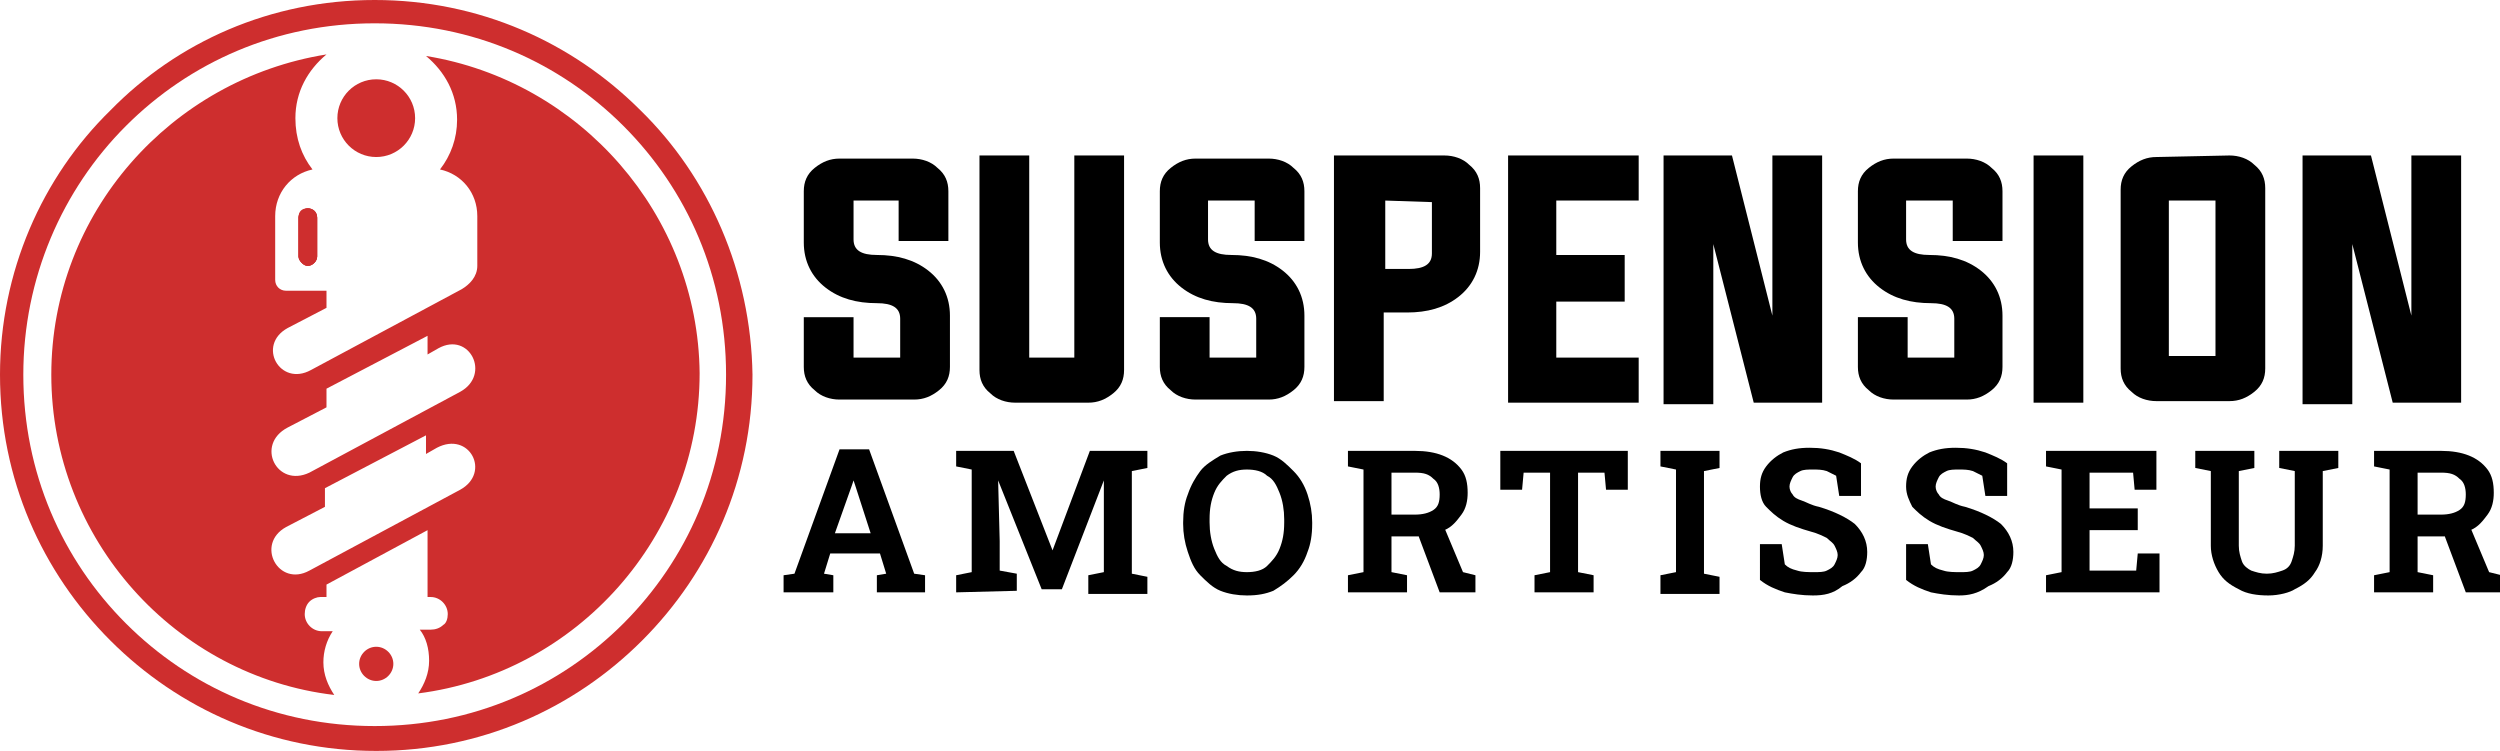 <?xml version="1.0" encoding="utf-8"?>
<!-- Generator: Adobe Illustrator 24.1.0, SVG Export Plug-In . SVG Version: 6.00 Build 0)  -->
<svg version="1.1" id="Layer_1" xmlns="http://www.w3.org/2000/svg" xmlns:xlink="http://www.w3.org/1999/xlink" x="0px" y="0px"
	 width="160.8px" height="48.3px" viewBox="0 0 160.8 48.3" style="enable-background:new 0 0 160.8 48.3;" xml:space="preserve">
<style type="text/css">
	.st0{fill:#CE2E2E;}
	.st1{fill-rule:evenodd;clip-rule:evenodd;fill:#CE2E2E;}
</style>
<g>
	<path class="st0" d="M41.2,7.1C36.8,2.7,30.8,0,24.1,0s-12.7,2.7-17,7.1C2.7,11.4,0,17.5,0,24.1c0,6.7,2.7,12.7,7.1,17.1
		s10.4,7.1,17.1,7.1s12.7-2.7,17.1-7.1s7.1-10.4,7.1-17.1C48.3,17.5,45.6,11.4,41.2,7.1z M40.1,40.1c-4.1,4.1-9.7,6.6-16,6.6
		s-11.9-2.5-16-6.6s-6.6-9.7-6.6-16c0-6.2,2.5-11.9,6.6-16s9.7-6.6,16-6.6S36,4,40.1,8.1s6.6,9.7,6.6,16
		C46.7,30.4,44.2,36,40.1,40.1z"/>
	<path class="st1" d="M19.8,13.4c0.3,0,0.6,0.3,0.6,0.6v2.5c0,0.3-0.3,0.6-0.6,0.6c-0.2,0-0.3-0.1-0.4-0.2s-0.2-0.3-0.2-0.4V14
		C19.2,13.6,19.4,13.4,19.8,13.4z"/>
	<circle class="st1" cx="24.2" cy="7.6" r="2.5"/>
	<path class="st1" d="M24.2,41.6c-0.6,0-1.1,0.5-1.1,1.1s0.5,1.1,1.1,1.1s1.1-0.5,1.1-1.1C25.3,42.1,24.8,41.6,24.2,41.6z"/>
	<path class="st1" d="M27.4,3.6c1.2,1,2,2.4,2,4.1c0,1.2-0.4,2.3-1.1,3.2c1.4,0.3,2.4,1.5,2.4,3v3.2c0,0.7-0.5,1.2-1,1.5L20,23.8
		c-2,1.1-3.5-1.6-1.5-2.7l2.5-1.3v-1.1h-2.6c-0.4,0-0.7-0.3-0.7-0.7v-4.1c0-1.5,1-2.7,2.4-3C19.4,10,19,8.9,19,7.6
		c0-1.7,0.8-3.1,2-4.1C11,5.1,3.3,13.7,3.3,24.1c0,10.6,8,19.4,18.2,20.6c-0.4-0.6-0.7-1.3-0.7-2.1c0-0.7,0.2-1.4,0.6-2h-0.7
		c-0.6,0-1.1-0.5-1.1-1.1c0-0.3,0.1-0.6,0.3-0.8c0.2-0.2,0.5-0.3,0.7-0.3H21v-0.8l6.5-3.5v4.3h0.2c0.6,0,1.1,0.5,1.1,1.1
		c0,0.3-0.1,0.6-0.3,0.7c-0.2,0.2-0.5,0.3-0.8,0.3H27c0.4,0.5,0.6,1.2,0.6,2s-0.3,1.5-0.7,2.1C37.1,43.3,45,34.5,45,24
		C44.9,13.8,37.3,5.2,27.4,3.6z M18.5,27.5l2.5-1.3V25l6.5-3.4v1.2l0.7-0.4c2-1.1,3.4,1.7,1.4,2.8l-9.7,5.2
		C17.8,31.4,16.4,28.6,18.5,27.5z M29.6,31.5l-9.7,5.2c-2,1.1-3.5-1.7-1.5-2.8l2.5-1.3v-1.2l6.5-3.4v1.2l0.7-0.4
		C30.2,27.7,31.6,30.4,29.6,31.5z"/>
	<path class="st1" d="M19.8,13.4c-0.3,0-0.6,0.3-0.6,0.6v2.5c0,0.2,0.1,0.3,0.2,0.4s0.3,0.2,0.4,0.2c0.3,0,0.6-0.3,0.6-0.6V14
		C20.4,13.6,20.1,13.4,19.8,13.4z"/>
	<path class="st1" d="M20.4,14v2.5c0,0.3-0.3,0.6-0.6,0.6c-0.2,0-0.3-0.1-0.4-0.2s-0.2-0.3-0.2-0.4V14c0-0.3,0.3-0.6,0.6-0.6
		S20.4,13.6,20.4,14z"/>
</g>
<g>
	<path d="M57.9,12.9h-3v2.5c0,0.7,0.5,1,1.5,1c1.3,0,2.4,0.3,3.3,1c0.9,0.7,1.4,1.7,1.4,2.9v3.3c0,0.6-0.2,1.1-0.7,1.5
		s-1,0.6-1.6,0.6H54c-0.6,0-1.2-0.2-1.6-0.6c-0.5-0.4-0.7-0.9-0.7-1.5v-3.2h3.2V23h3v-2.5c0-0.7-0.5-1-1.5-1c-1.3,0-2.4-0.3-3.3-1
		c-0.9-0.7-1.4-1.7-1.4-2.9v-3.3c0-0.6,0.2-1.1,0.7-1.5s1-0.6,1.6-0.6h4.7c0.6,0,1.2,0.2,1.6,0.6c0.5,0.4,0.7,0.9,0.7,1.5v3.2h-3.2
		v-2.6H57.9z"/>
	<path d="M66.1,23h3V10h3.2v13.8c0,0.6-0.2,1.1-0.7,1.5s-1,0.6-1.6,0.6h-4.7c-0.6,0-1.2-0.2-1.6-0.6c-0.5-0.4-0.7-0.9-0.7-1.5V10
		h3.2v13H66.1z"/>
	<path d="M80.7,12.9h-3v2.5c0,0.7,0.5,1,1.5,1c1.3,0,2.4,0.3,3.3,1s1.4,1.7,1.4,2.9v3.3c0,0.6-0.2,1.1-0.7,1.5s-1,0.6-1.6,0.6h-4.7
		c-0.6,0-1.2-0.2-1.6-0.6c-0.5-0.4-0.7-0.9-0.7-1.5v-3.2h3.2V23h3v-2.5c0-0.7-0.5-1-1.5-1c-1.3,0-2.4-0.3-3.3-1s-1.4-1.7-1.4-2.9
		v-3.3c0-0.6,0.2-1.1,0.7-1.5s1-0.6,1.6-0.6h4.7c0.6,0,1.2,0.2,1.6,0.6c0.5,0.4,0.7,0.9,0.7,1.5v3.2h-3.2V12.9z"/>
	<path d="M85.9,10h7c0.6,0,1.2,0.2,1.6,0.6c0.5,0.4,0.7,0.9,0.7,1.5v4.1c0,1.2-0.5,2.2-1.4,2.9c-0.9,0.7-2,1-3.3,1H89v5.7h-3.2V10
		H85.9z M89.1,12.9v4.4h1.5c1,0,1.5-0.3,1.5-1V13L89.1,12.9L89.1,12.9z"/>
	<path d="M100.1,23h5.3v2.9H97V10h8.4v2.9h-5.3v3.5h4.4v3h-4.4V23z"/>
	<path d="M110.2,15.7V26H107V10h4.4l2.6,10.3V10h3.2v15.9h-4.4L110.2,15.7z"/>
	<path d="M125.6,12.9h-3v2.5c0,0.7,0.5,1,1.5,1c1.3,0,2.4,0.3,3.3,1s1.4,1.7,1.4,2.9v3.3c0,0.6-0.2,1.1-0.7,1.5s-1,0.6-1.6,0.6h-4.7
		c-0.6,0-1.2-0.2-1.6-0.6c-0.5-0.4-0.7-0.9-0.7-1.5v-3.2h3.2V23h3v-2.5c0-0.7-0.5-1-1.5-1c-1.3,0-2.4-0.3-3.3-1s-1.4-1.7-1.4-2.9
		v-3.3c0-0.6,0.2-1.1,0.7-1.5s1-0.6,1.6-0.6h4.7c0.6,0,1.2,0.2,1.6,0.6c0.5,0.4,0.7,0.9,0.7,1.5v3.2h-3.2
		C125.6,15.5,125.6,12.9,125.6,12.9z"/>
	<path d="M130.8,25.9V10h3.2v15.9H130.8z"/>
	<path d="M143.4,10c0.6,0,1.2,0.2,1.6,0.6c0.5,0.4,0.7,0.9,0.7,1.5v11.6c0,0.6-0.2,1.1-0.7,1.5s-1,0.6-1.6,0.6h-4.7
		c-0.6,0-1.2-0.2-1.6-0.6c-0.5-0.4-0.7-0.9-0.7-1.5V12.2c0-0.6,0.2-1.1,0.7-1.5s1-0.6,1.6-0.6L143.4,10L143.4,10z M139.5,12.9v10h3
		v-10H139.5z"/>
	<path d="M151.3,15.7V26h-3.2V10h4.4l2.6,10.3V10h3.2v15.9h-4.4L151.3,15.7z"/>
	<path d="M50.4,38.1V37l0.7-0.1l2.9-8h1.9l2.9,8l0.7,0.1v1.1h-3.1V37l0.6-0.1l-0.4-1.3h-3.2L53,36.9l0.6,0.1v1.1H50.4z M53.7,34.3
		H56l-1-3.1l-0.1-0.3l0,0l-0.1,0.3L53.7,34.3z"/>
	<path d="M61.5,38.1V37l1-0.2v-6.6l-1-0.2v-1h1h2.7l2.5,6.4l0,0l2.4-6.4h3.7v1.1l-1,0.2v6.6l1,0.2v1.1H70V37l1-0.2V35v-4.1l0,0
		l-2.7,7H67l-2.8-7l0,0l0.1,3.9v1.9l1.1,0.2V38L61.5,38.1L61.5,38.1z"/>
	<path d="M80.2,38.3c-0.6,0-1.2-0.1-1.7-0.3s-0.9-0.6-1.3-1s-0.6-0.9-0.8-1.5c-0.2-0.6-0.3-1.2-0.3-1.8v-0.1c0-0.7,0.1-1.3,0.3-1.8
		c0.2-0.6,0.5-1.1,0.8-1.5s0.8-0.7,1.3-1c0.5-0.2,1.1-0.3,1.7-0.3s1.2,0.1,1.7,0.3c0.5,0.2,0.9,0.6,1.3,1s0.7,0.9,0.9,1.5
		c0.2,0.6,0.3,1.2,0.3,1.8v0.1c0,0.7-0.1,1.3-0.3,1.8c-0.2,0.6-0.5,1.1-0.9,1.5s-0.8,0.7-1.3,1C81.4,38.2,80.9,38.3,80.2,38.3z
		 M80.2,36.8c0.5,0,1-0.1,1.3-0.4c0.3-0.3,0.6-0.6,0.8-1.1c0.2-0.5,0.3-1,0.3-1.7v-0.2c0-0.6-0.1-1.2-0.3-1.7
		c-0.2-0.5-0.4-0.9-0.8-1.1c-0.3-0.3-0.8-0.4-1.3-0.4s-0.9,0.1-1.3,0.4c-0.3,0.3-0.6,0.6-0.8,1.1c-0.2,0.5-0.3,1-0.3,1.7v0.2
		c0,0.6,0.1,1.2,0.3,1.7c0.2,0.5,0.4,0.9,0.8,1.1C79.3,36.7,79.7,36.8,80.2,36.8z"/>
	<path d="M86.7,38.1V37l1-0.2v-6.6l-1-0.2v-1H91c0.7,0,1.3,0.1,1.8,0.3c0.5,0.2,0.9,0.5,1.2,0.9c0.3,0.4,0.4,0.9,0.4,1.5
		c0,0.5-0.1,1-0.4,1.4s-0.6,0.8-1.1,1s-1,0.4-1.7,0.4h-1.7v2.3l1,0.2v1.1H86.7z M89.5,33.1H91c0.5,0,0.9-0.1,1.2-0.3
		c0.3-0.2,0.4-0.5,0.4-1c0-0.4-0.1-0.8-0.4-1c-0.3-0.3-0.6-0.4-1.2-0.4h-1.5V33.1z M92.6,38.1l-1.5-4l1.7-0.4l1.3,3.1l0.8,0.2v1.1
		C94.9,38.1,92.6,38.1,92.6,38.1z"/>
	<path d="M98.7,38.1V37l1-0.2v-6.4H98l-0.1,1.1h-1.4V29h8.2v2.5h-1.4l-0.1-1.1h-1.7v6.4l1,0.2v1.1H98.7z"/>
	<path d="M106.8,38.1V37l1-0.2v-6.6l-1-0.2v-1h3.8v1.1l-1,0.2v6.6l1,0.2v1.1h-3.8V38.1z"/>
	<path d="M116.6,38.3c-0.7,0-1.3-0.1-1.8-0.2c-0.6-0.2-1.1-0.4-1.6-0.8V35h1.4l0.2,1.3c0.2,0.2,0.4,0.3,0.8,0.4
		c0.3,0.1,0.7,0.1,1.1,0.1c0.3,0,0.6,0,0.8-0.1c0.2-0.1,0.4-0.2,0.5-0.4s0.2-0.4,0.2-0.6c0-0.2-0.1-0.4-0.2-0.6
		c-0.1-0.2-0.3-0.3-0.5-0.5c-0.2-0.1-0.6-0.3-1-0.4c-0.7-0.2-1.3-0.4-1.8-0.7s-0.8-0.6-1.1-0.9s-0.4-0.8-0.4-1.3s0.1-0.9,0.4-1.3
		s0.7-0.7,1.1-0.9c0.5-0.2,1-0.3,1.7-0.3s1.3,0.1,1.9,0.3c0.5,0.2,1,0.4,1.4,0.7v2.1h-1.4l-0.2-1.3c-0.2-0.1-0.4-0.2-0.6-0.3
		c-0.3-0.1-0.6-0.1-0.9-0.1s-0.6,0-0.8,0.1c-0.2,0.1-0.4,0.2-0.5,0.4c-0.1,0.2-0.2,0.4-0.2,0.6s0.1,0.4,0.2,0.5
		c0.1,0.2,0.3,0.3,0.6,0.4c0.3,0.1,0.6,0.3,1.1,0.4c1,0.3,1.8,0.7,2.3,1.1c0.5,0.5,0.8,1.1,0.8,1.8c0,0.5-0.1,1-0.4,1.3
		c-0.3,0.4-0.7,0.7-1.2,0.9C117.9,38.2,117.3,38.3,116.6,38.3z"/>
	<path d="M126,38.3c-0.7,0-1.3-0.1-1.8-0.2c-0.6-0.2-1.1-0.4-1.6-0.8V35h1.4l0.2,1.3c0.2,0.2,0.4,0.3,0.8,0.4
		c0.3,0.1,0.7,0.1,1.1,0.1c0.3,0,0.6,0,0.8-0.1c0.2-0.1,0.4-0.2,0.5-0.4s0.2-0.4,0.2-0.6c0-0.2-0.1-0.4-0.2-0.6
		c-0.1-0.2-0.3-0.3-0.5-0.5c-0.2-0.1-0.6-0.3-1-0.4c-0.7-0.2-1.3-0.4-1.8-0.7s-0.8-0.6-1.1-0.9c-0.2-0.4-0.4-0.8-0.4-1.3
		s0.1-0.9,0.4-1.3s0.7-0.7,1.1-0.9c0.5-0.2,1-0.3,1.7-0.3s1.3,0.1,1.9,0.3c0.5,0.2,1,0.4,1.4,0.7v2.1h-1.4l-0.2-1.3
		c-0.2-0.1-0.4-0.2-0.6-0.3c-0.3-0.1-0.6-0.1-0.9-0.1s-0.6,0-0.8,0.1s-0.4,0.2-0.5,0.4c-0.1,0.2-0.2,0.4-0.2,0.6s0.1,0.4,0.2,0.5
		c0.1,0.2,0.3,0.3,0.6,0.4c0.3,0.1,0.6,0.3,1.1,0.4c1,0.3,1.8,0.7,2.3,1.1c0.5,0.5,0.8,1.1,0.8,1.8c0,0.5-0.1,1-0.4,1.3
		c-0.3,0.4-0.7,0.7-1.2,0.9C127.2,38.2,126.6,38.3,126,38.3z"/>
	<path d="M131.6,38.1V37l1-0.2v-6.6l-1-0.2v-1h7.1v2.5h-1.4l-0.1-1.1h-2.8v2.3h3.1v1.4h-3.1v2.6h3l0.1-1.1h1.4v2.5
		C138.9,38.1,131.6,38.1,131.6,38.1z"/>
	<path d="M145.9,38.3c-0.7,0-1.4-0.1-1.9-0.4c-0.6-0.3-1-0.6-1.3-1.1s-0.5-1.1-0.5-1.7v-4.8l-1-0.2V29h3.8v1.1l-1,0.2v4.8
		c0,0.4,0.1,0.7,0.2,1c0.1,0.3,0.4,0.5,0.6,0.6c0.3,0.1,0.6,0.2,1,0.2s0.7-0.1,1-0.2c0.3-0.1,0.5-0.3,0.6-0.6s0.2-0.6,0.2-1v-4.8
		l-1-0.2V29h3.8v1.1l-1,0.2v4.8c0,0.7-0.2,1.3-0.5,1.7c-0.3,0.5-0.7,0.8-1.3,1.1C147.3,38.1,146.6,38.3,145.9,38.3z"/>
	<path d="M152.7,38.1V37l1-0.2v-6.6l-1-0.2v-1h4.3c0.7,0,1.3,0.1,1.8,0.3c0.5,0.2,0.9,0.5,1.2,0.9s0.4,0.9,0.4,1.5
		c0,0.5-0.1,1-0.4,1.4c-0.3,0.4-0.6,0.8-1.1,1s-1,0.4-1.7,0.4h-1.7v2.3l1,0.2v1.1H152.7z M155.5,33.1h1.5c0.5,0,0.9-0.1,1.2-0.3
		s0.4-0.5,0.4-1c0-0.4-0.1-0.8-0.4-1c-0.3-0.3-0.6-0.4-1.2-0.4h-1.5V33.1z M158.6,38.1l-1.5-4l1.7-0.4l1.3,3.1l0.8,0.2v1.1
		C160.9,38.1,158.6,38.1,158.6,38.1z"/>
</g>
</svg>

